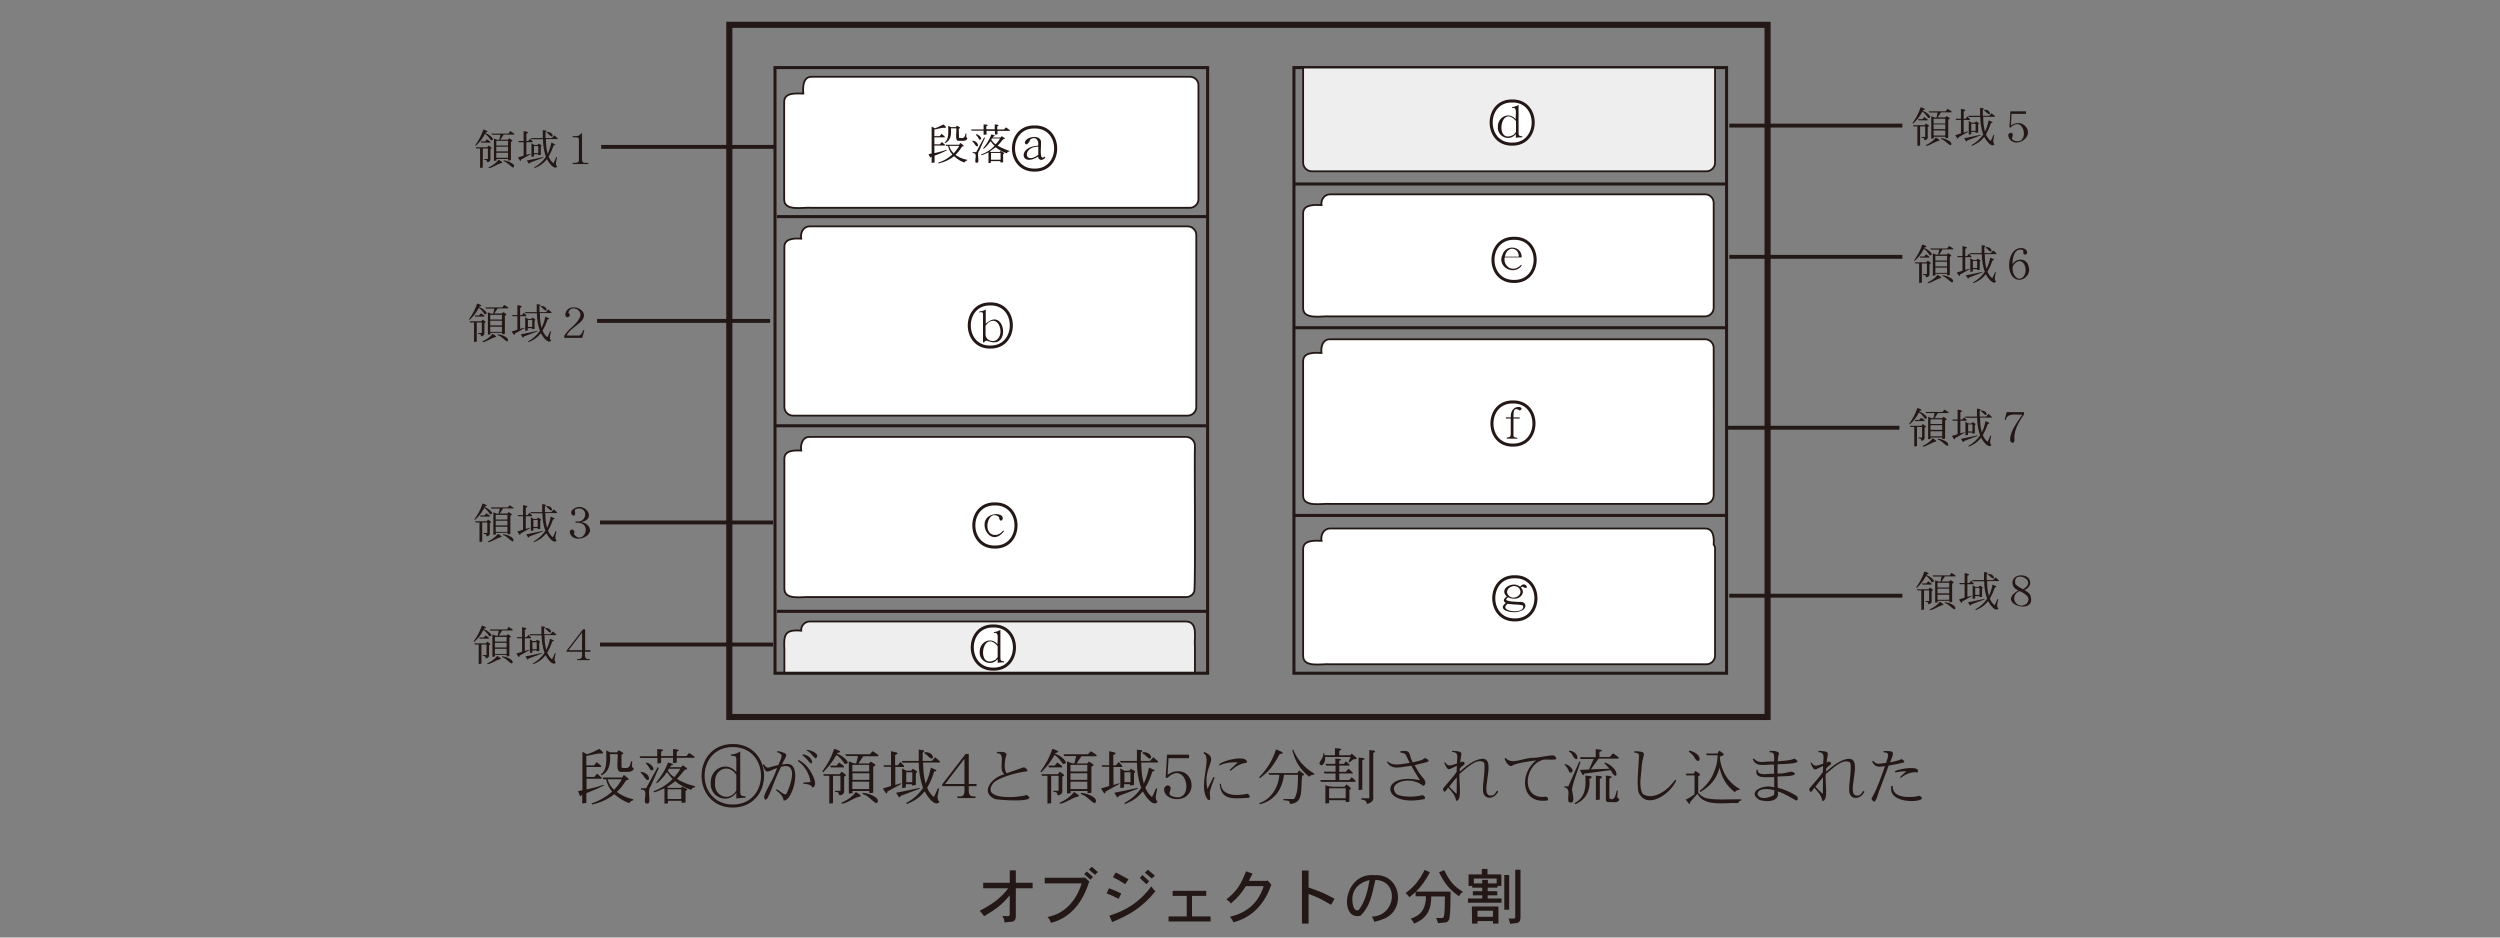 <?xml version="1.0" encoding="utf-8"?>
<!-- Generator: Adobe Illustrator 24.2.3, SVG Export Plug-In . SVG Version: 6.00 Build 0)  -->
<svg version="1.1" id="レイヤー_1" xmlns="http://www.w3.org/2000/svg" xmlns:xlink="http://www.w3.org/1999/xlink" x="0px"
	 y="0px" viewBox="0 0 1280 480" style="enable-background:new 0 0 1280 480;" xml:space="preserve">
<rect x="0" y="0" width="1280" height="480" fill="#808080" stroke="none"/>
<style type="text/css">
	.st0{fill:none;stroke:#231815;stroke-width:1.563;}
	.st1{fill:#231815;}
	.st2{fill:none;stroke:#231815;stroke-width:3.126;}
	.st3{fill:#FFFFFF;stroke:#231815;stroke-width:0.938;}
	.st4{fill:#EEEEEF;stroke:#231815;stroke-width:0.938;}
	.st5{fill:#FFFFFF;stroke:#231815;stroke-width:1.563;}
	.st6{fill:none;stroke:#231815;stroke-width:2;stroke-miterlimit:10;}
</style>
<g>
	<path class="st0" d="M375.2,412.7c20.3-0.1,20.3-30.9,0-31C354.9,381.8,354.9,412.6,375.2,412.7z"/>
	<path class="st1" d="M318.6,407.2c-1.1-0.6-2-1.1-2.8-1.7c2.2-2.1,2.8-3,4.9-6.1c3,0.1-0.6-2-1.3-2.6l-0.9,1.3h-10l0.4,0.9h1.4
		c0.5,2.3,1.5,4.4,3.1,6.3c-2.7,2.5-6.8,4.9-10.5,6l0.3,0.6c4.5-1,7.8-2.6,11.4-5.3c2.5,2.3,5.1,3.8,7.6,4.6c0.7-1,1-1.3,2-1.4v-0.6
		C322.4,408.8,320.3,408.2,318.6,407.2z M314.4,404.4c-1.8-1.8-2.6-3-3.3-5.4h7.2C317.7,400.5,315.6,403.2,314.4,404.4z"/>
	<path class="st1" d="M309.1,401.8c-2.9,1-5.5,1.7-8.8,2.4v-5.5h7.7v-0.6l-2.3-2l-1.4,1.7h-4v-5.1h7.5v-0.6l-2.3-1.9l-1.4,1.7h-3.9
		V387c2.6-0.2,4.9-1.4,8-1.2c1.8-0.1-1-2-1.3-2.4c-1.8,1-4.4,2.2-6.3,2.8l-2.4-1.3v19.7l-2.3,0.5c0.4,0.3,1.2,4,1.8,2l0.4-0.2v4.5
		l2.1-0.3v-5c3.2-1.2,6.2-2.5,9-3.9L309.1,401.8z"/>
	<path class="st1" d="M323.6,392.1l0.1-2.3h-0.6c-0.7,3.5-1.4,3.7-4.8,3.3c-0.2,0,0-6.5-0.1-6.7c2.5-0.7-0.8-1.8-1.5-2.3l-0.7,1.1
		h-3.6l-2-1c-0.1,4,0.9,9.7-2.8,12.3l0.4,0.5c4.3-2.2,4.6-6.5,4.3-10.9h3.9c0.5,1.5-1.4,9.5,1.8,9.1c1.9-0.2,6,0.8,6.5-1.8
		C323.8,393,323.5,392.6,323.6,392.1z"/>
	<path class="st1" d="M330.9,390.4l-0.3,0.4c1.1,0.9,2.1,2.8,2.6,3.6C336.5,394.6,333.2,390.6,330.9,390.4z"/>
	<path class="st1" d="M330.2,398.3c2.5,3.5,3.7-2.4-2-3.1l-0.2,0.4C328.7,396.1,329.4,397,330.2,398.3z"/>
	<path class="st1" d="M333.2,402.5l4.1-9.3l-0.6-0.4l-5.9,10.8h-2.6v0.7c4.1-0.2,1.1,4.8,2.2,6.9C334.7,412.9,330.7,405,333.2,402.5
		z"/>
	<path class="st1" d="M349.6,400.4c-0.9-0.4-2.3-1.1-3-1.6c1.5-1.6,2.4-2.6,4-4.7c3,0-0.3-1.7-1-2.3l-0.8,1h-5.7l0.4-0.8
		c2.8-0.7-0.6-1.3-1.5-1.6c-1.4,4-3.6,7.2-6,10.2l0.3,0.5c2-1.7,3.8-3.7,5.2-5.8c0.9,1.3,1.8,2.5,2.9,3.5c-2.5,2.7-6.3,5.1-9.8,6.3
		l0.2,0.6c1.4-0.3,3.8-1.4,5.4-2.1v7.9l1.8-0.2V410h7v1.1l2-0.2v-6c2.5-0.6-1.3-1.8-1.8-2.2l-0.5,0.7H342l-0.5-0.4
		c0.7-0.5,3.3-2.2,4.2-3c2.3,1.9,5.1,3.4,8.2,4.4c0.7-1.1,0.7-1.2,1.9-1.3l0.2-0.5C354,402.1,351.4,401.3,349.6,400.4z M341.8,404.1
		h7v5h-7V404.1z M345.2,397.9c-1.3-0.8-2.3-1.9-3.3-3.3l0.5-1h5.9C347.9,394.7,346.2,396.9,345.2,397.9z"/>
	<path class="st1" d="M336.5,390.9l2-0.2V388h6.1v2.7l1.9-0.2V388h9.1v-0.6l-2.8-1.9l-1.3,1.6h-5v-2.2c2.7-1.2-1.1-1.3-1.9-1.4v3.6
		h-6.1v-2.3c3-1.2-1.2-1.2-2-1.3v3.7h-9.1l0.5,0.9h8.7v2.8H336.5z"/>
	<path class="st1" d="M379,405.4v-20.6c-2,1-2.7,1.4-4.7,1.5v0.7c1.8,0,2.6-0.1,2.7,1.6v6.7c-5-6-13.5-1.7-13.1,5.7
		c-0.4,7.2,8.7,10.9,13.1,4.9v2.9c1.2-0.2,3.5-0.3,4.7-0.4v-0.7C379.7,407.7,379,407.4,379,405.4z M377,404.7
		c-3.3,6-11.6,3.1-10.9-3.8c-0.6-6.8,6.8-10.4,10.9-4.2V404.7z"/>
	<path class="st1" d="M412.6,391.8c-1-1-2.2-1.9-3.7-2.7l-0.4,0.6c3.5,2.2,6,6.8,6.5,10.7l-3.7,0.3v0.6c1.7,0.1,3.9,0.2,4.7,2
		C419.7,402,414.7,393.7,412.6,391.8z"/>
	<path class="st1" d="M414.1,389.9c2.6,3.3,2.6-2.9-3-3.7l-0.3,0.4C412.4,387.9,413.5,389,414.1,389.9z"/>
	<path class="st1" d="M402.3,391.2c-0.5,0-1.1,0.1-1.9,0.2c1.8-4.5,4.7-5.4-2.3-6.9l-0.2,0.6c3.7,1.3,2.2,2.5,0.6,6.6
		c-5.1,0.9-5.4,2.7-7.4-0.4l-0.6,0.2c1.8,5.6,2.8,3.2,7.4,1.7c-2.6,7.9-7.9,13.9-6.4,15.9c1.7,2.2,3.7-7.3,8.4-16.5
		c9.2-2.7,4.9,9.6,2.7,13.9c-0.7,1.1-4.2-2.2-4.9-2.4l-0.4,0.5c1.8,1.3,3.7,3,3.9,5.3C406.1,410.3,411.2,389.7,402.3,391.2z"/>
	<path class="st1" d="M413.2,383.9l-0.2,0.4c2.2,0.9,3.1,3.1,4.6,4C420.3,386.4,415.8,384.1,413.2,383.9z"/>
	<path class="st1" d="M425.1,391.3c0.8-1,1.8-2.6,3.1-4.7c1.7,0.7,3.4,3.3,4.3,4.5c4.2,0.3-1.4-4.8-4-5.1l0.3-0.5
		c3.4-0.6-0.7-1.8-1.7-2.1c-1.5,4.6-3.3,7.7-6.1,11.6l0.5,0.4C423,393.8,424.2,392.4,425.1,391.3z"/>
	<path class="st1" d="M440.3,406.9l-2.1-1.4c-2.2,2.8-4.4,4.1-7.4,5.5l0.2,0.5c3.1-0.3,5.3-2.8,9.4-3.7
		C440.9,407.6,440.7,407.1,440.3,406.9z"/>
	<polygon class="st1" points="428.3,392 425,392 425.4,392.9 432.1,392.9 432.1,392.2 429.6,390.4 	"/>
	<path class="st1" d="M445.3,386.2h-12.5l0.4,0.9h6.1l-0.9,3.7c-1,0.3-2.9-0.6-3.8-1v16.5l1.9-0.2V405h8.6v1.1l2-0.2v-13.4
		c2.7-0.8-0.4-1.9-1.3-2.6l-0.8,1h-5.5l2.5-3.7h7.7v-0.7l-2.9-1.9L445.3,386.2z M445,404h-8.6v-3.8h8.6V404z M445,399.3h-8.5v-3.4
		h8.6v3.4H445z M445,391.6v3.4h-8.6v-3.4H445z"/>
	<path class="st1" d="M448.1,408.1c-1.7-1.2-3.8-1.9-6.3-2.2l-0.2,0.6c3.3,1.1,4.5,3.3,6.9,4.7C450.2,410.9,449.5,408.9,448.1,408.1
		z"/>
	<path class="st1" d="M432.2,405.4v-7.8c2.4-0.7-0.6-1.8-1.3-2.5l-1,1.3h-8.4l0.3,0.8h2.8v14.3l1.9-0.3v-14h3.8v7.7h-2.8v0.5
		c1.5,0.2,1.9,0.1,2.1,1.6C430.4,407.6,432.2,406.5,432.2,405.4z"/>
	<path class="st1" d="M477.1,389.6h-4.7v-4.3c2.3-1.4-1.2-1.3-2-1.5v5.8h-8.7l0.5,0.9h8.2c0,4.2,0.7,8.7,2.2,12.9
		c-2.3,3.4-5,5.8-8.6,7.7l0.3,0.6c4-1.7,6.3-3.1,9.1-6.5c1.1,2,5.1,8.3,7.6,5.4c-1.9-1.8-0.4-4.7-0.2-6.8l-0.6-0.2
		c-0.5,1.1-1.5,3.6-2.1,4.5c-1.7-1.6-2.5-2.6-3.4-4.8c1.8-3.1,2.6-5,3.6-8.3c3.1-0.3-1-1.6-1.7-2c-0.9,3.9-1.1,4.7-2.7,8.2
		c-1.1-4.7-1.1-5.8-1.3-10.8h8.6v-0.6l-2.4-2.1L477.1,389.6z"/>
	<path class="st1" d="M475.4,387.4c3.2,3.2,3.4-2.5-1.9-2.3l-0.3,0.5C474.2,386.2,474.9,386.8,475.4,387.4z"/>
	<path class="st1" d="M470.9,403.4l-12.1,2.5c0.5,0.5,1.8,3.8,2.3,1.6l9.8-3.7L470.9,403.4L470.9,403.4z"/>
	<path class="st1" d="M468.9,401.9v-6c1.8-1-0.9-1.7-1.6-2.3l-0.8,1H464l-2.1-1.2v10.1l1.9-0.3v-1.7h3.1v0.7L468.9,401.9z
		 M464,400.5v-5.1h3.1v5.1H464z"/>
	<path class="st1" d="M461.4,401l-3,0.9v-9.2h4.5v-0.6l-1.9-2l-1.3,1.7h-1.4v-5.2c3.3-1.4-1.1-1.6-2.1-2v7.2h-3.9l0.3,0.8h3.6v9.8
		l-4.2,1.3c0.5,0.6,2.2,4.3,2.3,1.6l7.1-3.9V401z"/>
	<path class="st1" d="M496,386h-1.6l-12,15.6v0.9h11.4c0,3.2,0.6,5.9-3.6,5.2v0.9h9.2v-0.9c-4.1,0.5-3.3-2.3-3.4-5.2h4v-1.1h-4V386z
		 M493.8,401.4h-9.9l9.9-12.9V401.4z"/>
	<path class="st1" d="M525.6,407c-3.3,1.4-24,3.1-17-6.1c2.4-2.7,11.8-5.3,16-5.8c1.2-0.2,1.9-0.1,1.3-1c-1.3-1.8-2-1.2-4.2-0.4
		l-6.3,2.2c-1.7-2.1-0.9-7.2,0-9.8c-0.9-1.5-3.1-1.1-5-1.1v0.7c5.2-0.4,0.2,8.4,3.9,10.7c-6.8,1.7-12.6,9.4-4.9,12.7
		C511.3,409.7,532.7,411.1,525.6,407z"/>
	<path class="st1" d="M559.8,408.1c-1.7-1.2-3.8-1.9-6.3-2.2l-0.2,0.6c3.3,1.1,4.5,3.3,6.9,4.7C561.9,410.9,561.2,408.9,559.8,408.1
		z"/>
	<path class="st1" d="M557,386.2h-12.5l0.4,0.9h6.1l-0.9,3.7c-1,0.3-2.9-0.6-3.8-1v16.5l1.9-0.2V405h8.6v1.1l2-0.2v-13.4
		c2.7-0.8-0.4-1.9-1.3-2.6l-0.8,1h-5.5l2.5-3.7h7.7v-0.7l-2.9-1.9L557,386.2z M556.7,404h-8.6v-3.8h8.6V404z M556.7,399.3h-8.6v-3.4
		h8.6V399.3z M556.7,391.6v3.4h-8.6v-3.4H556.7z"/>
	<path class="st1" d="M552,406.9l-2.1-1.4c-2.2,2.8-4.4,4.1-7.4,5.5l0.2,0.5c3.1-0.3,5.3-2.8,9.4-3.7
		C552.6,407.6,552.4,407.1,552,406.9z"/>
	<polygon class="st1" points="540,392 536.7,392 537.1,392.9 543.8,392.9 543.8,392.2 541.3,390.4 	"/>
	<path class="st1" d="M536.8,391.3c0.8-1,1.8-2.6,3.1-4.7c1.7,0.7,3.4,3.3,4.3,4.5c4.2,0.3-1.4-4.8-4-5.1l0.3-0.5
		c3.4-0.6-0.7-1.8-1.7-2.1c-1.5,4.6-3.3,7.7-6.1,11.6l0.5,0.4C534.7,393.8,535.9,392.4,536.8,391.3z"/>
	<path class="st1" d="M543.9,405.4v-7.8c2.4-0.7-0.7-1.8-1.3-2.5l-1,1.3h-8.4l0.3,0.8h2.8v14.3l1.9-0.3v-14h3.8v7.7h-2.7v0.5
		c1.5,0.2,1.9,0.1,2.1,1.6C542.1,407.6,543.9,406.5,543.9,405.4z"/>
	<path class="st1" d="M573.1,401l-3,0.9v-9.2h4.5v-0.6l-1.9-2l-1.3,1.7H570v-5.2c3.3-1.4-1.1-1.6-2.1-2v7.2H564l0.3,0.8h3.6v9.8
		l-4.2,1.3c0.5,0.6,2.2,4.3,2.3,1.6l7.1-3.9L573.1,401z"/>
	<path class="st1" d="M587.1,387.4c3.2,3.2,3.4-2.5-1.9-2.3l-0.3,0.5C585.9,386.2,586.6,386.8,587.1,387.4z"/>
	<path class="st1" d="M582.6,403.4l-12.1,2.5c0.5,0.5,1.8,3.8,2.3,1.6l9.8-3.7V403.4z"/>
	<path class="st1" d="M580.6,401.9v-6c1.8-1-0.9-1.7-1.6-2.3l-0.8,1h-2.5l-2.1-1.2v10.1l1.9-0.3v-1.7h3.1v0.7L580.6,401.9z
		 M575.7,400.5v-5.1h3.1v5.1H575.7z"/>
	<path class="st1" d="M588.8,389.6h-4.7v-4.3c2.3-1.4-1.2-1.3-2-1.5v5.8h-8.7l0.5,0.9h8.2c0,4.2,0.7,8.7,2.2,12.9
		c-2.3,3.4-5,5.8-8.6,7.7l0.3,0.6c4-1.7,6.3-3.1,9.1-6.5c1.1,2,5.1,8.3,7.6,5.4c-1.9-1.8-0.4-4.7-0.2-6.8l-0.6-0.2
		c-0.5,1.1-1.5,3.6-2.1,4.5c-1.7-1.6-2.5-2.6-3.4-4.8c1.8-3.1,2.6-5,3.6-8.3c3.1-0.3-1-1.6-1.7-2c-0.9,3.9-1.1,4.7-2.7,8.2
		c-1.1-4.7-1.1-5.8-1.3-10.8h8.6v-0.6l-2.4-2.1L588.8,389.6z"/>
	<path class="st1" d="M602.9,394.9c-2.2,0-3,0.5-5.1,1.8l0.5-8.5h10.5v-1.8h-11.3c-0.2,3.7-0.4,8.6-0.7,11.7l0.9,0.2
		c10.4-10.1,14.5,14.4,2,9.2c-2.3-1.3,0.7-3.4-0.7-4.9c-1.3-1.2-3.1,0.2-3,1.8c0.4,5.2,8.9,6.2,12,2.7
		C612.5,402.8,609.3,394.4,602.9,394.9z"/>
	<path class="st1" d="M638.7,406.4c-5,1.1-13.2,1.5-13.6-5.1h-0.6c0.6,8.3,6.4,7.7,14.2,7.2C640.7,408.8,639.7,406.7,638.7,406.4z"
		/>
	<path class="st1" d="M618.2,404c-2.7-12,6.8-15.5-1.7-19l-0.3,0.7c4.7,1.9-3.1,16.9,2.1,23.6c2.1,1.5,1.1-2.2,1.1-3.1
		c-0.1-1.6,1.8-6.1,2.5-8.1l-0.6-0.3L618.2,404z"/>
	<path class="st1" d="M628,390.7c1.8-0.4,3.6-0.4,5.8-0.4l-4.2,3.9l0.4,0.5c2.8-2.4,5.1-3.8,8.4-4.2c0.6-4.4-12.5-1.2-14.2,0.9
		l0.3,0.5C625.6,391.3,626.8,390.9,628,390.7z"/>
	<path class="st1" d="M667.3,396.1l-2.1-1.6l-1,1.3h-14.7l0.4,0.9h5.1c-0.3,6.1-4.2,12.7-10.3,14.5l0.3,0.6
		c7.4-1.8,11.5-7.5,12.4-15.1h7.2c-0.2,4.3,0.2,8.8-2,12.4h-5.5v0.6c0.5,0.1,2.7,0.2,3,0.6c0.2,0.3,0.1,1.5,0.8,1.3
		c6.8-0.7,4.9-7.7,5.8-14.4C667.5,397,668.1,396.7,667.3,396.1z"/>
	<path class="st1" d="M668.9,393.3c-3-2.7-5.1-5.5-6.8-9.5l-0.5,0.2c1.8,6.3,3.8,9.6,8.7,13.7c1.1-1,1-0.9,2.5-1l0.2-0.5
		C671.4,395.2,670.3,394.4,668.9,393.3z"/>
	<path class="st1" d="M650.7,393.2c1.3-1.7,2.8-4,4.5-7.1c4.1-0.5-0.9-1.9-1.9-2.4c-1.7,5.5-4.6,10.2-8.7,14.3l0.5,0.4
		C647.4,396.7,649.3,394.9,650.7,393.2z"/>
	<path class="st1" d="M689.4,401.6l-1,1.2c-1.8,0-8.4,0.4-9.8-0.9v9.5l1.9-0.2v-1.5h8.5v1l1.9-0.2v-6.1
		C693,403.7,689.8,402.1,689.4,401.6z M689,408.7h-8.5v-5.1h8.5V408.7z"/>
	<path class="st1" d="M697.5,389.2c3.3-0.9-0.9-1.3-1.9-1.3v16.6l1.9-0.2V389.2z"/>
	<path class="st1" d="M690.8,399.4h-5.1V396h6.9v-0.5l-2.2-1.9l-1.4,1.6h-3.3V392h5.2v-0.6l-1.8-1.6l-1,1.3h-2.4v-1.6
		c2.8-0.9-1.3-1.1-2-1.1v2.7h-5.1l0.5,0.9h4.7v3.1h-6.1l0.5,0.9h5.6v3.4h-7.9l0.5,0.9H694v-0.6l-1.9-1.8L690.8,399.4z"/>
	<path class="st1" d="M692,385.8l-0.6,0.9h-5.7v-2.3c3-1.2-1.4-1.3-2.2-1.3v3.6h-5.3l-0.2-1h-0.5c0.2,2.3-1.3,3.1-2,5.1
		c1.3,3,3.5-1.2,2.9-3.2h13.1l-1.1,2.6l0.4,0.2l2.3-1.7C696.7,389,692.8,386.6,692,385.8z"/>
	<path class="st1" d="M703.4,384.3l-2.3-0.3v24.7h-4.2v0.6c2.3,0.6,2.3,0.2,3,2.3c1.3-0.2,3.6-1.3,3.2-3.3v-22.8
		C704.1,385.2,704.5,384.4,703.4,384.3z"/>
	<path class="st1" d="M730.5,388.5c-1.2-0.5-0.8-0.5-2,0.3c-0.5,0.5-3.5,1.1-5.2,1.5c-2.3-4.2-0.3-6.4-6.3-5.7v0.7
		c3.6,0.5,2.5,1.3,4.8,5.3c-3.4,0.3-8.6,2.1-11.3-0.8l-0.4,0.4c2.7,4.6,7.9,2.2,12.5,1.9c1.3,2.4,2.5,4.3,4.4,7.4
		c-20.6-4.5-20.3,13.8,1.4,9.8c2.4-0.2,0.9-2-0.2-2.2c-3.5,1.1-10.7,1.1-13.2-0.5c-5-5.6,5.3-8.3,9.7-6.3c2,0.4,2.9,1.5,4.2,2.1
		c1.8-1.4,0.6-3.3-0.9-4.8c-1-1.2-2.3-3.1-3.7-5.8C728.6,390.4,733.5,390.4,730.5,388.5z"/>
	<path class="st1" d="M764.6,407.1c-9,2.8,2.8-19.1-5.8-18.6c-3.9,0.3-8.5,3.9-11.4,6.6v-1.6c1.2-1.5,2-1.5,2.6-2.5
		c-0.4-1.2-1.3-1.3-2.4-0.6c0.5-5.3,2.3-5.6-4.1-6l0,0.6c3.9,0,2.3,3.6,2.5,5.9c-3.1,0.9-4.4,2-6.1-0.6l-0.5,0.2
		c2.3,4.8,1.8,3.6,6.5,1.6c0,1.1-0.1,2.2-0.1,3.1c-1.9,2.9-5.3,6.3-7,8.6c0.4,3.1,1.8,0.8,2.6-0.6c1.9,2.1,3.8,4.1,4.1,6.8
		c3.5,0.3,1.2-11,1.8-13.8c3.2-2.4,8.4-8.2,12.3-6c1.4,1.3-0.6,11.9-0.3,13.6c-0.5,5.8,5.5,6,7.8,1.5l-0.6-0.5
		C765.7,406.1,765.1,406.8,764.6,407.1z M745.8,406.5c-0.9-0.8-2.2-2-3.8-3.7c1.7-2.3,3-3.9,3.9-4.8L745.8,406.5z"/>
	<path class="st1" d="M795.6,386.8c-2-0.3-7.9,1.2-10.2,1.2c-5.6-0.2-11.1,3.9-14.5,0.1l-0.6,0.3c0.5,1.5,2.6,5.2,4.4,3.3
		c3-1.2,7.7-1.8,11.8-2.4c-9,7.1-7.6,22.7,5.9,20.5c0.9-1-0.7-2.4-1.9-1.8c-11.6,0.8-10.1-15.6-1.3-18.7
		C790.9,388,800.2,390.5,795.6,386.8z"/>
	<path class="st1" d="M803.7,395.6c3.5,0,0.1-4.1-2.4-4.4l-0.3,0.3C802.6,392.9,803,394.4,803.7,395.6z"/>
	<path class="st1" d="M804.7,385.9c3.4,6.9,4.9-1-1.3-1.6l-0.2,0.4C804,385.2,804.4,385.6,804.7,385.9z"/>
	<path class="st1" d="M816,388.5l-2.4,5.5l-4.7,0.2c0.4,0.5,1.7,4.3,2.2,1.9l13.6-1.8c3.3,7.1,5.5-0.6-2.9-3.9l-0.4,0.4
		c0.1,0.1,1.8,1.7,2.7,2.8l-9.6,0.3l4-5.5h10.2v-0.7l-2.8-2l-1.8,1.9h-5.2V385c3.4-1.1-1-1.4-1.9-1.4v4.1h-8.1l0.4,0.9h6.7V388.5z"
		/>
	<path class="st1" d="M814.2,397.4l-2.5-0.3c0.3,5.6,0.3,11-5.5,14.1l0.3,0.6c5.4-2.3,8-7.1,7.2-13
		C814.6,398.6,815.8,397.6,814.2,397.4z"/>
	<path class="st1" d="M819.6,397.4l-2.5-0.3v12.5l2-0.2v-10.7C819.8,398.7,820.9,397.6,819.6,397.4z"/>
	<path class="st1" d="M804.9,404.7c-0.5-1.8,3.9-12.7,4.3-14.6l-0.6-0.2l-5.6,12.7h-2.1v0.5c3.8,0.7,1.2,5.3,2.3,7.5
		C806.8,412.3,805.3,407,804.9,404.7z"/>
	<path class="st1" d="M828,407.7l0.3-2.9h-0.5c-0.7,2-0.8,5.2-3.6,4.2c-0.4-0.2-0.1-9.8-0.2-10.4c3.2-1.1-0.8-1.4-1.8-1.5v11.6
		c0,1.6,0.1,1.9,1.6,2c1.6-0.2,5.1,0.8,5.3-1.6C828.5,408.8,827.9,408.4,828,407.7z"/>
	<path class="st1" d="M855.4,402c-3.3,3.8-9.8,7.6-14.3,4.5c-2.4-3.9-0.6-10.3-0.5-14.8c0.6-5.9,3.5-6.9-3.8-7.1l-0.1,0.7
		c1.5,0.2,2.5,0.3,2.5,1.7c-0.2,5.2-1.3,14-0.3,18.6c4.3,9.5,16.6,0.7,19.4-6.1l-0.5-0.3C856.9,400.3,856.1,401.2,855.4,402z"/>
	<path class="st1" d="M872.6,408.3c-1.1-0.5-2.2-1.3-3.1-2.4v-8.5c2.5-0.9-0.9-2.1-1.5-2.7l-0.8,1.4h-4.1l0.4,0.9h4.1v9.7
		c-1.5,1.1-2.9,2-4.5,2.7c0.5,0.5,2.4,3.8,2.3,1.2l3.7-4.2c3.5,7,14.6,4.3,20.8,4.8c0.7-1.1,0.6-1.1,1.7-1.4v-0.5
		C887.5,409,876,410,872.6,408.3z"/>
	<path class="st1" d="M876.8,397.1c-1.6,3.2-3.7,5.5-6.6,7.9l0.4,0.5c5.2-3.1,8.3-6.7,9.8-12.5c1.3,5.5,3.4,9.1,7.8,12.6
		c0.8-1,1.1-1.1,2.4-1.2l0.2-0.4c-6.2-3.4-9.8-9.7-10.3-16.6c3.7-1,1.7-1.6-0.3-3.1l-0.8,1.5h-5.9l0.4,0.9h5.5
		C879.3,391,878.4,393.5,876.8,397.1z"/>
	<path class="st1" d="M867.9,388.4c2.3,3.8,4.8-2.2-2.9-4.1l-0.4,0.5C866.5,386.3,866.8,386.5,867.9,388.4z"/>
	<path class="st1" d="M919.5,407.3c-2.2-1.5-6.6-3.4-9.3-4l-0.1-5.7c0.1-0.2,10.4,0.2,8.7-1.8c-2-1.7-3.3,0.4-8.7,0.3
		c0-0.9,0-3.8,0-4.8c2.8-0.2,14.4,0,8.6-2.9c-2.2,1.1-5.8,1.1-8.5,1.4c0-1,0.3-3.2,0.7-4.1c-0.9-1.4-3.1-1.3-4.9-1.2v0.7
		c3-0.3,2.3,2.4,2.3,4.7c-5.3-0.3-7.6,1.5-10.4-1.6l-0.5,0.3c1.7,4.7,6.6,2.5,10.9,2.9v4.7c-2.5-0.4-8.4,1.5-8.3-2l-0.6-0.1
		c-1.2,5,4.9,3.6,9,3.8v5.3c-4.8-2-14.7,2.1-7.5,6.4c3.6,1.1,10.6,1.1,9.3-4.4c3.5,1,6.9,3.4,9.5,4.7
		C921,409.4,920.6,408,919.5,407.3z M908.2,407.1c-10,5.4-12.3-5.8,0.3-2.5C908.4,405.9,908.4,406.8,908.2,407.1z"/>
	<path class="st1" d="M952.2,407.1c-9,2.8,2.8-19.1-5.8-18.6c-3.9,0.3-8.5,3.9-11.4,6.6v-1.6c1.2-1.5,2-1.5,2.6-2.5
		c-0.4-1.2-1.3-1.3-2.4-0.6c0.5-5.3,2.3-5.6-4.1-6l-0.1,0.7c3.9,0,2.3,3.6,2.5,5.9c-3.1,0.9-4.4,2-6.1-0.6l-0.5,0.2
		c2.3,4.8,1.8,3.6,6.5,1.6c0,1.1-0.1,2.2-0.1,3.1c-1.9,2.9-5.3,6.3-7,8.6c0.4,3.1,1.8,0.8,2.6-0.6c1.9,2.1,3.8,4.1,4.1,6.8
		c3.5,0.3,1.2-11,1.8-13.8c3.2-2.4,8.4-8.2,12.3-6c1.4,1.3-0.6,11.9-0.3,13.6c-0.5,5.8,5.5,6,7.8,1.5l-0.6-0.5
		C953.3,406.1,952.6,406.8,952.2,407.1z M933.3,406.5c-0.9-0.8-2.2-2-3.8-3.7c1.7-2.3,3-3.9,3.9-4.8L933.3,406.5z"/>
	<path class="st1" d="M970.4,395.5c2.5-0.4,3.1-0.6,5.7-0.6c-1,0.9-2.4,2-3.3,3l0.4,0.4c2.6-2.1,5.4-3.3,8.5-2.8
		c2.4-3.8-9.5-2-11.5-0.6L970.4,395.5z"/>
	<path class="st1" d="M974.7,390.4c1-0.5-0.7-1.7-1.2-1.7c-1.2,0.6-4.2,1.4-5.8,1.6c2.5-5.9,2.2-5.7-3.3-5.8v0.7
		c3.6,0,2.1,2.4,1.3,5.4c-3.6,0.3-4.6,1.2-6.7-1.1l-0.5,0.4c1.6,3.1,3.2,2.8,6.6,2.4c-2.1,5.9-4,11.4-6.3,15.5c-0.8,1-0.7,1.2,0,2.1
		c1.7,2.4,2.8-4.3,3.6-5.6L967,392C970.4,391.3,972.6,391,974.7,390.4z"/>
	<path class="st1" d="M983.6,408c-0.9-0.7-0.8-0.7-1.8-0.3c-4,0.7-13.1,1.1-12.7-5.3h-0.7C966.1,412.5,987.4,410.8,983.6,408z"/>
</g>
<g>
	<rect x="373.4" y="12.7" class="st2" width="531.6" height="354.4"/>
	<rect x="640.6" y="12.7" class="st0" width="0" height="354.7"/>
	<rect x="662.5" y="34.6" class="st0" width="221.5" height="310.1"/>
	<line class="st0" x1="397.8" y1="110.9" x2="618.6" y2="110.9"/>
	<line class="st0" x1="662.4" y1="263.9" x2="883.3" y2="263.9"/>
	<line class="st0" x1="663" y1="167.8" x2="883.8" y2="167.8"/>
	<line class="st0" x1="662.4" y1="94.2" x2="883.3" y2="94.2"/>
	<line class="st0" x1="396.7" y1="218" x2="617.6" y2="218"/>
	<line class="st0" x1="397.8" y1="313" x2="618.6" y2="313"/>
	<path class="st3" d="M609.2,39.3H415.7c-4.6-0.1-4.7,5.2-4.4,8.6c-3.4,0-9.9-0.8-9.8,4.4V102c-0.2,6.6,10.4,3.9,14.2,4.4
		c1.1,0,192.5,0,193.5,0c2.4,0,4.4-2,4.4-4.4V43.7C613.7,41.3,611.7,39.3,609.2,39.3z"/>
	<path class="st3" d="M608.1,115.9H414.6c-3.4,0-4.9,3.3-4.4,6.3c-3.3-0.2-8.7-0.3-8.6,4.4v81.8c0,2.4,2,4.4,4.4,4.4h8.6h193.5
		c2.4,0,4.4-2,4.4-4.4l0,0v-81.8v-6.3C612.5,117.9,610.5,115.9,608.1,115.9z"/>
	<path class="st3" d="M607.3,223.7H414.6c-3.8-0.1-4.8,3.9-4.4,7c-3.2-0.2-8.8-0.3-8.6,4.4v66.2c-0.1,6.3,9.3,4.1,13,4.4h192.7
		c1.9,0,3.6-1.2,4.2-3c0.7-5.6,0-70.2,0.3-74.6C611.7,225.7,609.7,223.7,607.3,223.7z"/>
	<path class="st3" d="M873,99.5H681c-2.9,0-4.8,2.7-4.4,5.5c-3.3-0.1-9.5-0.6-9.4,4.4v48.2c-0.2,6.5,10,4,13.8,4.4h192
		c2.4,0,4.4-2,4.4-4.4c0-3.1,0-52.1,0-53.7C877.4,101.4,875.4,99.5,873,99.5z"/>
	<path class="st3" d="M873,173.7H681c-3.8-0.1-4.8,3.9-4.4,7c-3.3-0.1-9.5-0.6-9.4,4.4v68.5c-0.2,6.5,10,4,13.8,4.4h192
		c2.4,0,4.4-2,4.4-4.4c0.1-3.1,0-75.2,0-75.5C877.4,175.7,875.4,173.7,873,173.7z"/>
	<path class="st3" d="M877.4,278.8c0.2-3.3,0.1-8.2-4.4-8.2H681c-3.3,0-4.9,3.3-4.4,6.3c-3.3-0.1-9.5-0.6-9.4,4.4v54.4
		c-0.2,6.5,10,4,13.8,4.4c1.1-0.1,191.8,0.1,192.7,0c2.4,0,4.4-2,4.4-4.4v-54.4C878.2,280.3,877.9,279.5,877.4,278.8z"/>
	<path class="st4" d="M667.2,34.6c0.1,7.8-0.1,23.5,0,31.3v17.4c0,2.4,2,4.4,4.4,4.4h202.1c2.4,0,4.4-2,4.4-4.4
		c0-14.5,0-34.3,0-48.7C878.1,34.6,667.2,34.6,667.2,34.6z"/>
	<path class="st4" d="M607.3,318.2H414.6c-2.5,0-4.6,2.2-4.4,4.7c-8.4-0.7-9,2-8.6,9.6v12.2h210.2c0-0.8,0-13.5,0-13.8
		C611.3,326.8,613.7,318.5,607.3,318.2z"/>
	<rect x="396.8" y="34.6" class="st0" width="221.5" height="310.1"/>
	<g>
		<path class="st1" d="M494.7,69.9l0.1-1.6h-0.4c-0.5,2.4-1,2.6-3.4,2.3c-0.1,0,0-4.5-0.1-4.7c1.8-0.5-0.6-1.2-1-1.6l-0.5,0.8h-2.5
			l-1.4-0.7c-0.1,2.8,0.6,6.8-1.9,8.6l0.3,0.3c3-1.5,3.2-4.5,3-7.6h2.7c0.4,1.1-1,6.7,1.2,6.4c1.3-0.1,4.2,0.5,4.5-1.3
			C494.9,70.5,494.7,70.2,494.7,69.9z"/>
		<path class="st1" d="M491.2,80.5c-0.8-0.4-1.4-0.8-2-1.2c1.5-1.5,2-2.1,3.4-4.3c2.1,0.1-0.4-1.4-0.9-1.8l-0.6,0.9h-7l0.3,0.6h1
			c0.3,1.6,1,3.1,2.2,4.4c-1.9,1.8-4.8,3.5-7.3,4.2l0.2,0.4c3.1-0.7,5.5-1.8,8-3.7c1.8,1.6,3.5,2.7,5.3,3.2c0.5-0.7,0.7-0.9,1.4-1
			v-0.4C493.8,81.6,492.4,81.1,491.2,80.5z M488.3,78.5c-1.2-1.2-1.8-2.1-2.3-3.8h5.1C490.6,75.8,489.1,77.6,488.3,78.5z"/>
		<path class="st1" d="M484.6,76.7c-2,0.7-3.9,1.2-6.2,1.7v-3.9h5.4v-0.4l-1.6-1.4l-1,1.2h-2.8v-3.6h5.3v-0.4l-1.6-1.4l-1,1.2h-2.7
			v-3.4c1.8-0.2,3.5-1,5.6-0.9c1.2,0-0.7-1.4-0.9-1.7c-1.3,0.7-3.1,1.5-4.4,2l-1.7-0.9v13.8l-1.6,0.3c0.3,0.2,0.9,2.8,1.3,1.4
			l0.3-0.1v3.2l1.5-0.2v-3.5c2.3-0.8,4.4-1.8,6.3-2.7L484.6,76.7z"/>
		<path class="st1" d="M503.7,69l1.4-0.1V67h4.3v1.9l1.3-0.1V67h6.3v-0.4l-2-1.4l-0.9,1.1h-3.5v-1.6c1.9-0.8-0.8-0.9-1.3-1v2.5H505
			v-1.6c2.1-0.8-0.8-0.9-1.4-0.9v2.6h-6.4l0.3,0.6h6.1V69H503.7z"/>
		<path class="st1" d="M512.9,75.7c-0.6-0.3-1.6-0.8-2.1-1.1c1-1.1,1.7-1.9,2.8-3.3c2.1,0-0.2-1.2-0.7-1.6l-0.6,0.7h-4l0.3-0.5
			c1.9-0.5-0.4-0.9-1-1.1c-1,2.8-2.5,5-4.2,7.1l0.2,0.4c1.4-1.2,2.6-2.6,3.6-4c0.6,0.9,1.3,1.7,2,2.4c-1.8,1.9-4.4,3.6-6.9,4.4
			l0.1,0.4c1-0.2,2.7-1,3.7-1.5v5.5l1.2-0.1v-0.9h4.9v0.7l1.4-0.1v-4.2c1.7-0.4-0.9-1.3-1.3-1.6l-0.4,0.5h-4.7l-0.4-0.3
			c0.5-0.3,2.3-1.6,3-2.1c1.6,1.3,3.5,2.4,5.7,3.1c0.5-0.8,0.5-0.9,1.3-0.9l0.1-0.3C516,76.9,514.1,76.3,512.9,75.7z M507.4,78.3
			h4.9v3.5h-4.9V78.3z M509.8,73.9c-0.9-0.6-1.6-1.3-2.3-2.3l0.4-0.7h4.1C511.7,71.7,510.5,73.2,509.8,73.9z"/>
		<path class="st1" d="M501.4,77.1l2.9-6.5l-0.4-0.3l-4.1,7.6H498v0.5c2.9-0.2,0.8,3.4,1.5,4.8C502.5,84.3,499.6,78.7,501.4,77.1z"
			/>
		<path class="st1" d="M499.8,68.7l-0.2,0.3c0.8,0.6,1.5,2,1.8,2.5C503.7,71.6,501.4,68.8,499.8,68.7z"/>
		<path class="st1" d="M499.3,74.2c1.9,2.5,2.4-1.8-1.4-2.2l-0.1,0.3C498.2,72.7,498.8,73.3,499.3,74.2z"/>
		<path class="st1" d="M535,80.1c-3.5,3.2-1.5-7-2.1-8.1c-1.1-3.2-7.7-2-8.2,1c0.7,2.5,2.6-0.7,2.8-1.6c2.6-1.9,4.6,0.3,4,3.2
			c-10.7,0.4-9,11.3,0,5.6c0.2,2.2,2.7,2.1,3.7,0.4L535,80.1z M531.6,79.3c-7.5,5.5-8.2-4.3,0-4.2V79.3z"/>
	</g>
	<path class="st1" d="M506.2,165c5.1-3.3,7.7,5,4.9,8.2c-1.9,2.7-6.4,1.3-6.5-1.9v-4.6C505.3,165.9,505.8,165.4,506.2,165z
		 M503.1,160.1c0.1,0.1,0.2,0.4,0.2,0.8v14.4h0.4c0.8-0.8,1.4-1.2,2.4-0.6c11.8,4.4,8.4-18.1-1.4-8.9v-7.4c-1.1,0.8-2,0.9-3.3,1.1
		v0.5C501.9,159.8,502.8,159.7,503.1,160.1z"/>
	<path class="st5" d="M774.2,73.8c14.4,0.2,14.4-22.4,0-22.1C759.9,51.5,759.9,74,774.2,73.8z"/>
	<path class="st1" d="M775,69c-10.1,5.5-6.8-16.5,1.2-7v5.6C775.7,68.2,775.3,68.7,775,69z M777.3,70.4l2.1-0.1v-0.5
		c-1.4-0.1-1.9-0.3-1.9-1.7V53.7c-1.4,0.7-1.9,1-3.3,1.1v0.5c3.1-0.7,1.5,4.3,1.9,5.8c-3.5-4.2-9.4-1.2-9.2,4
		c-0.3,5,6.1,7.6,9.2,3.5v2C776.6,70.4,777,70.4,777.3,70.4z"/>
	<path class="st1" d="M772.1,128.2c2.4-2.1,5.7-0.1,5.5,3.2h-7.1C770.8,129.9,771.3,128.9,772.1,128.2z M776.6,137.2
		c-3.5,1.6-7-1.7-6.2-5.4h8.7c0.1-6-8-6.8-9.8-1.5c-3.1,6.3,5.8,11.2,9.9,5.6l-0.4-0.3C777.9,136.5,777.1,137,776.6,137.2z"/>
	<path class="st1" d="M509.6,273.9c-7.2,0.1-3.7-14.1,1.9-9.1c0.5,4.7,4.9-1.4-1.6-1.6c-11.7,1-3.4,18.8,4.2,8.7l-0.4-0.3
		C512.4,273.2,511,273.9,509.6,273.9z"/>
	<path class="st5" d="M508.6,342.6c14.4,0.2,14.4-22.4,0-22.1C494.2,320.2,494.2,342.8,508.6,342.6z"/>
	<path class="st1" d="M509.6,337.8c-10.1,5.5-6.8-16.5,1.2-7v5.6C510.3,337.1,509.9,337.5,509.6,337.8z M512,339.2l2.1-0.1v-0.5
		c-1.4-0.1-1.9-0.3-1.9-1.7v-14.4c-1.4,0.7-1.9,1-3.3,1.1v0.5c3.1-0.7,1.5,4.3,1.9,5.8c-3.5-4.2-9.4-1.2-9.2,4
		c-0.3,5,6.1,7.6,9.2,3.5v2C511.2,339.3,511.6,339.2,512,339.2z"/>
	<path class="st1" d="M773.5,214.3H771v-0.6h2.5c-0.3-7.5,8.2-5.5,4.7-3.5c-3.2-2-3.3,0.3-3.3,3.5h3.2v0.6h-3.2v8.4
		c-0.1,1.3,0.7,1.3,2,1.4v0.5h-5.4V224c1.2,0,1.9-0.2,2-1.4C773.5,222.7,773.5,214.3,773.5,214.3z"/>
	<path class="st1" d="M773.2,309.3c1.6,0.3,5,0.1,6.5,0.7c2,4.7-13.3,3.4-7.8-0.9C772.3,309.2,772.7,309.3,773.2,309.3z
		 M777.5,300.9c3.2,3.2-2.2,6.8-4.9,4.2C769.4,302,774.8,298.4,777.5,300.9z M775,306.5c3.4,0.4,6.3-3.1,3.7-5.7
		c0.4-0.4,1-0.6,1.4-0.1c3.5,1.7,0.8-3.8-1.8-0.3c-3.6-3.1-11.2,0.9-6.8,5.1c-1.5,0.8-2.3,2.3-0.5,3.2c-5.3,3.9,4.2,5.8,7.3,4.2
		c3.7-0.8,3.7-5.3-0.6-4.7c-2.1-0.2-9.1-0.1-5.5-2.4C773.1,306.3,774,306.5,775,306.5z"/>
	<path class="st0" d="M507,177.7c14.4,0.2,14.4-22.4,0-22.1C492.7,155.4,492.7,177.9,507,177.7z"/>
	<path class="st0" d="M509.4,280.1c14.4,0.2,14.4-22.4,0-22.1C495,257.7,495,280.3,509.4,280.1z"/>
	<path class="st0" d="M529.7,87.1c14.4,0.2,14.4-22.4,0-22.1C515.3,64.7,515.3,87.3,529.7,87.1z"/>
	<path class="st0" d="M774.6,227.9c14.4,0.2,14.4-22.4,0-22.1C760.3,205.6,760.3,228.1,774.6,227.9z"/>
	<path class="st0" d="M775.6,317.4c14.4,0.2,14.4-22.4,0-22.1C761.2,295,761.2,317.6,775.6,317.4z"/>
	<path class="st0" d="M775.2,144.1c14.4,0.2,14.4-22.4,0-22.1C760.8,121.8,760.8,144.3,775.2,144.1z"/>
	<g>
		<path class="st1" d="M260.3,68.4h-8.7l0.3,0.6h4.3l-0.6,2.6c-0.7,0.2-2.1-0.4-2.7-0.7v11.5l1.3-0.2v-0.8h6v0.8l1.4-0.2v-9.4
			c1.9-0.5-0.3-1.4-0.9-1.8l-0.6,0.7h-3.9l1.7-2.6h5.4v-0.5l-2.1-1.3L260.3,68.4z M260.1,80.8h-6v-2.6h6V80.8z M260.1,77.5h-6v-2.4
			h6V77.5z M260.1,72.1v2.4h-6v-2.4H260.1z"/>
		<path class="st1" d="M262.3,83.7c-1.2-0.8-2.6-1.4-4.4-1.6l-0.1,0.4c2.3,0.8,3.1,2.3,4.8,3.3C263.7,85.6,263.2,84.2,262.3,83.7z"
			/>
		<path class="st1" d="M246.2,71.9c0.6-0.7,1.3-1.8,2.1-3.3c1.2,0.5,2.4,2.3,3,3.2c2.9,0.1-0.9-3.3-2.8-3.6l0.2-0.4
			c2.4-0.4-0.5-1.3-1.2-1.5c-1.1,3.2-2.3,5.4-4.2,8.1l0.3,0.3C244.7,73.6,245.5,72.7,246.2,71.9z"/>
		<polygon class="st1" points="248.4,72.4 246.1,72.4 246.4,73 251.1,73 251.1,72.6 249.3,71.3 		"/>
		<path class="st1" d="M251.1,81.8v-5.5c1.7-0.5-0.5-1.3-0.9-1.8l-0.7,0.9h-5.9l0.2,0.6h2v10l1.4-0.2V76h2.6v5.4h-1.9v0.4
			c1,0.1,1.4,0.1,1.5,1.2C249.9,83.3,251.2,82.5,251.1,81.8z"/>
		<path class="st1" d="M255.3,81.8c-1.6,2-3.1,2.9-5.2,3.9l0.2,0.4c2.2-0.3,3.9-2,6.8-2.7C257.4,82.8,255.6,82.1,255.3,81.8z"/>
		<path class="st1" d="M281.4,69.2c2.4,2.3,2.1-1.9-1.3-1.6l-0.2,0.3C280.5,68.4,281.1,68.8,281.4,69.2z"/>
		<path class="st1" d="M271.6,78.7l-2.1,0.6v-6.5h3.2v-0.4l-1.3-1.4l-0.9,1.2h-1v-3.7c2.3-0.9-0.7-1.2-1.4-1.4v5.1h-2.7l0.2,0.6h2.5
			v6.9l-2.9,0.9c0.3,0.4,1.5,3,1.6,1.1l5-2.8L271.6,78.7z"/>
		<path class="st1" d="M282.6,70.7h-3.3v-3c1.6-1-0.8-0.9-1.4-1.1v4.1h-6.1l0.4,0.6h5.8c0,3,0.5,6.1,1.5,9c-1.6,2.3-3.5,4-6,5.4
			l0.2,0.4c2.8-1.2,4.4-2.2,6.3-4.6c0.8,1.4,3.6,5.8,5.3,3.8c-1.3-1.2-0.3-3.3-0.1-4.8l-0.4-0.1c-0.3,0.7-1,2.5-1.5,3.2
			c-1.2-1.2-1.7-1.8-2.4-3.4c1.2-2.2,1.8-3.5,2.6-5.8c2.2-0.2-0.7-1.1-1.2-1.4c-0.6,2.7-0.8,3.3-1.9,5.8c-0.8-3.3-0.8-4-0.9-7.6h6
			v-0.4l-1.7-1.5L282.6,70.7z"/>
		<path class="st1" d="M278.2,80.4l-8.5,1.8c0.4,0.3,1.2,2.7,1.6,1.1l6.9-2.6V80.4z"/>
		<path class="st1" d="M276.9,79.3v-4.2c1.2-0.7-0.7-1.2-1.1-1.6l-0.6,0.7h-1.7l-1.4-0.9v7l1.3-0.2V79h2.2v0.5L276.9,79.3z
			 M273.4,78.4v-3.6h2.2v3.6H273.4z"/>
		<path class="st1" d="M299.5,83.4c-1.1,0-1.5-0.6-1.5-1.7V68.3h-0.5c-1.2,1.7-1.9,1.3-4.3,1.4v0.6c1.2,0.1,3.5-0.5,3.2,1.4v10
			c0.2,2-1.9,1.6-3.2,1.7V84h8v-0.6H299.5z"/>
	</g>
	<g>
		<polygon class="st1" points="986.3,298.7 984,298.7 984.3,299.3 989,299.3 989,298.8 987.2,297.6 		"/>
		<path class="st1" d="M1000.2,309.9c-1.2-0.8-2.6-1.4-4.4-1.6l-0.1,0.4c2.3,0.8,3.1,2.3,4.8,3.3
			C1001.6,311.9,1001.1,310.5,1000.2,309.9z"/>
		<path class="st1" d="M989,308.1v-5.5c1.7-0.5-0.5-1.3-0.9-1.8l-0.7,0.9h-5.9l0.2,0.6h2v10l1.4-0.2v-9.8h2.6v5.4h-1.9v0.4
			c1,0.1,1.4,0.1,1.5,1.2C987.8,309.6,989,308.8,989,308.1z"/>
		<path class="st1" d="M993.2,308.1c-1.6,2-3.1,2.9-5.2,3.9l0.2,0.4c2.2-0.3,3.9-2,6.8-2.7C995.3,309.1,993.4,308.4,993.2,308.1z"/>
		<path class="st1" d="M984,298.2c0.6-0.7,1.3-1.8,2.1-3.3c1.2,0.5,2.4,2.3,3,3.2c2.9,0.1-0.9-3.3-2.8-3.6l0.2-0.4
			c2.4-0.4-0.5-1.3-1.2-1.5c-1.1,3.2-2.3,5.4-4.2,8.1l0.3,0.3C982.6,299.9,983.4,299,984,298.2z"/>
		<path class="st1" d="M998.2,294.6h-8.7l0.3,0.6h4.3l-0.6,2.6c-0.7,0.2-2.1-0.4-2.7-0.7v11.5l1.3-0.2v-0.8h6v0.8l1.4-0.2v-9.4
			c1.9-0.5-0.3-1.4-0.9-1.8l-0.6,0.7h-3.9l1.7-2.6h5.4v-0.5l-2.1-1.3L998.2,294.6z M998,307.1h-6v-2.6h6V307.1z M998,303.8h-6v-2.4
			h6V303.8z M998,298.4v2.4h-6v-2.4H998z"/>
		<path class="st1" d="M1014.8,305.6v-4.2c1.2-0.7-0.7-1.2-1.1-1.6l-0.6,0.7h-1.7l-1.4-0.9v7l1.3-0.2v-1.2h2.2v0.5L1014.8,305.6z
			 M1011.3,304.6V301h2.2v3.6H1011.3z"/>
		<path class="st1" d="M1016.1,306.6l-8.5,1.8c0.4,0.3,1.2,2.7,1.6,1.1l6.9-2.6V306.6z"/>
		<path class="st1" d="M1019.3,295.5c2.4,2.3,2.1-1.9-1.3-1.6l-0.2,0.3C1018.4,294.6,1018.9,295,1019.3,295.5z"/>
		<path class="st1" d="M1020.5,297h-3.3v-3c1.6-1-0.8-0.9-1.4-1.1v4.1h-6.1l0.4,0.6h5.8c0,3,0.5,6.1,1.5,9c-1.6,2.3-3.5,4-6,5.4
			l0.2,0.4c2.8-1.2,4.4-2.2,6.3-4.6c0.8,1.4,3.6,5.8,5.3,3.8c-1.3-1.2-0.3-3.3-0.1-4.8l-0.4-0.1c-0.3,0.7-1,2.5-1.5,3.2
			c-1.2-1.2-1.7-1.8-2.4-3.4c1.2-2.2,1.8-3.5,2.6-5.8c2.2-0.2-0.7-1.1-1.2-1.4c-0.6,2.7-0.8,3.3-1.9,5.8c-0.8-3.3-0.8-4-0.9-7.6h6
			v-0.4l-1.7-1.5L1020.5,297z"/>
		<path class="st1" d="M1009.4,305l-2.1,0.6v-6.5h3.2v-0.4l-1.3-1.4l-0.9,1.2h-1v-3.7c2.3-0.9-0.7-1.2-1.4-1.4v5.1h-2.7l0.2,0.6h2.5
			v6.9l-2.9,0.9c0.3,0.4,1.5,3,1.6,1.1l5-2.8L1009.4,305z"/>
		<path class="st1" d="M1039.3,304.3c-0.6-0.8-1.5-1.5-2.8-2.2c4.9-2,3.3-7.7-1.7-7.5c-5-0.2-6.2,5.9-1.4,7.7
			C1020.8,309.4,1044.1,315.7,1039.3,304.3z M1031.9,299.1c-1.9-7.8,12.2-2.2,3.9,2.6C1034.7,301.2,1032.7,300,1031.9,299.1z
			 M1037.6,309.1c-5,3.6-9.4-3.9-3.6-6.5C1037.5,304.3,1040.1,306.1,1037.6,309.1z"/>
	</g>
	<g>
		<path class="st1" d="M994.6,210.9h-8.7l0.3,0.6h4.3l-0.6,2.6c-0.7,0.2-2.1-0.4-2.7-0.7v11.5l1.3-0.2V224h6v0.8l1.4-0.2v-9.4
			c1.9-0.5-0.3-1.4-0.9-1.8l-0.6,0.7h-3.9l1.7-2.6h5.4V211l-2.1-1.3L994.6,210.9z M994.4,223.4h-6v-2.6h6V223.4z M994.4,220.1h-6
			v-2.4h6V220.1z M994.4,214.7v2.4h-6v-2.4H994.4z"/>
		<path class="st1" d="M989.6,224.4c-1.6,2-3.1,2.9-5.2,3.9l0.2,0.4c2.2-0.3,3.9-2,6.8-2.7C991.6,225.4,989.8,224.7,989.6,224.4z"/>
		<path class="st1" d="M980.4,214.5c0.6-0.7,1.3-1.8,2.1-3.3c1.2,0.5,2.4,2.3,3,3.2c2.9,0.1-0.9-3.3-2.8-3.6l0.2-0.4
			c2.4-0.4-0.5-1.3-1.2-1.5c-1.1,3.2-2.3,5.4-4.2,8.1l0.3,0.3C979,216.2,979.8,215.3,980.4,214.5z"/>
		<polygon class="st1" points="982.7,215 980.4,215 980.6,215.6 985.4,215.6 985.4,215.1 983.6,213.9 		"/>
		<path class="st1" d="M996.6,226.2c-1.2-0.8-2.6-1.4-4.4-1.6l-0.1,0.4c2.3,0.8,3.1,2.3,4.8,3.3C998,228.2,997.5,226.8,996.6,226.2z
			"/>
		<path class="st1" d="M985.4,224.4v-5.5c1.7-0.5-0.5-1.3-0.9-1.8l-0.7,0.9h-5.9l0.2,0.6h2v10l1.4-0.2v-9.8h2.6v5.4h-1.9v0.4
			c1,0.1,1.4,0.1,1.5,1.2C984.2,225.9,985.4,225.1,985.4,224.4z"/>
		<path class="st1" d="M1015.6,211.8c2.4,2.3,2.1-1.9-1.3-1.6l-0.2,0.3C1014.8,210.9,1015.3,211.3,1015.6,211.8z"/>
		<path class="st1" d="M1016.9,213.3h-3.3v-3c1.6-1-0.8-0.9-1.4-1.1v4.1h-6.1l0.4,0.6h5.8c0,3,0.5,6.1,1.5,9c-1.6,2.3-3.5,4-6,5.4
			l0.2,0.4c2.8-1.2,4.4-2.2,6.3-4.6c0.8,1.4,3.6,5.8,5.3,3.8c-1.3-1.2-0.3-3.3-0.1-4.8l-0.4-0.1c-0.3,0.7-1,2.5-1.5,3.2
			c-1.2-1.2-1.7-1.8-2.4-3.4c1.2-2.2,1.8-3.5,2.6-5.8c2.2-0.2-0.7-1.1-1.2-1.4c-0.6,2.7-0.8,3.3-1.9,5.8c-0.8-3.3-0.8-4-0.9-7.6h6
			v-0.4l-1.7-1.5L1016.9,213.3z"/>
		<path class="st1" d="M1005.8,221.3l-2.1,0.6v-6.5h3.2V215l-1.3-1.4l-0.9,1.2h-1v-3.7c2.3-0.9-0.7-1.2-1.4-1.4v5.1h-2.7l0.2,0.6
			h2.5v6.9l-2.9,0.9c0.3,0.4,1.5,3,1.6,1.1l5-2.8L1005.8,221.3z"/>
		<path class="st1" d="M1012.5,222.9l-8.5,1.8c0.4,0.3,1.2,2.7,1.6,1.1l6.9-2.6V222.9z"/>
		<path class="st1" d="M1011.1,221.9v-4.2c1.2-0.7-0.7-1.2-1.1-1.6l-0.6,0.7h-1.7l-1.4-0.9v7l1.3-0.2v-1.2h2.2v0.5L1011.1,221.9z
			 M1007.7,220.9v-3.6h2.2v3.6H1007.7z"/>
		<path class="st1" d="M1027.4,211l-1,3.9l0.6,0.1c0.5-3.8,5.8-2.5,8.4-2.7c-2.4,3.6-6.1,8.3-6.2,12.4c-0.4,1.8,2,3.1,2.2,0.8
			c-0.5-4.9,2-9.2,4.9-13.3V211H1027.4z"/>
	</g>
	<g>
		<path class="st1" d="M999,142.5c-1.2-0.8-2.6-1.4-4.4-1.6l-0.1,0.4c2.3,0.8,3.1,2.3,4.8,3.3C1000.5,144.5,1000,143.1,999,142.5z"
			/>
		<path class="st1" d="M992.1,140.7c-1.6,2-3.1,2.9-5.2,3.9l0.2,0.4c2.2-0.3,3.9-2,6.8-2.7C994.1,141.7,992.3,141,992.1,140.7z"/>
		<path class="st1" d="M982.9,130.8c0.6-0.7,1.3-1.8,2.1-3.3c1.2,0.5,2.4,2.3,3,3.2c2.9,0.1-0.9-3.3-2.8-3.6l0.2-0.4
			c2.4-0.4-0.5-1.3-1.2-1.5c-1.1,3.2-2.3,5.4-4.2,8.1l0.3,0.3C981.4,132.5,982.3,131.6,982.9,130.8z"/>
		<polygon class="st1" points="985.2,131.3 982.8,131.3 983.1,131.9 987.8,131.9 987.8,131.4 986.1,130.2 		"/>
		<path class="st1" d="M987.9,140.7v-5.5c1.7-0.5-0.5-1.3-0.9-1.8l-0.7,0.9h-5.9l0.2,0.6h2v10l1.4-0.2v-9.8h2.6v5.4h-2v0.4
			c1,0.1,1.4,0.1,1.5,1.2C986.6,142.2,987.9,141.4,987.9,140.7z"/>
		<path class="st1" d="M997,127.2h-8.7l0.3,0.6h4.3l-0.6,2.6c-0.7,0.2-2.1-0.4-2.7-0.7v11.5l1.3-0.2v-0.8h6v0.8l1.4-0.2v-9.4
			c1.9-0.5-0.3-1.4-0.9-1.8l-0.6,0.7h-3.9l1.7-2.6h5.4v-0.5l-2.1-1.3L997,127.2z M996.9,139.7h-6V137h6V139.7z M996.9,136.4h-6V134
			h6V136.4z M996.9,131v2.4h-6V131H996.9z"/>
		<path class="st1" d="M1018.1,128.1c2.4,2.3,2.1-1.9-1.3-1.6l-0.2,0.3C1017.3,127.2,1017.8,127.7,1018.1,128.1z"/>
		<path class="st1" d="M1019.3,129.6h-3.3v-3c1.6-1-0.8-0.9-1.4-1.1v4.1h-6.1l0.4,0.6h5.8c0,3,0.5,6.1,1.5,9c-1.6,2.3-3.5,4-6,5.4
			l0.2,0.4c2.8-1.2,4.4-2.2,6.3-4.6c0.8,1.4,3.6,5.8,5.3,3.8c-1.3-1.2-0.3-3.3-0.1-4.8l-0.4-0.1c-0.3,0.7-1,2.5-1.5,3.2
			c-1.2-1.2-1.7-1.8-2.4-3.4c1.2-2.2,1.8-3.5,2.6-5.8c2.2-0.2-0.7-1.1-1.2-1.4c-0.6,2.7-0.8,3.3-1.9,5.8c-0.8-3.3-0.8-4-0.9-7.6h6
			v-0.4l-1.7-1.5L1019.3,129.6z"/>
		<path class="st1" d="M1008.3,137.6l-2.1,0.6v-6.5h3.2v-0.4l-1.3-1.4l-0.9,1.2h-1v-3.7c2.3-0.9-0.7-1.2-1.4-1.4v5.1h-2.7l0.2,0.6
			h2.5v6.9l-2.9,0.9c0.3,0.4,1.5,3,1.6,1.1l5-2.8L1008.3,137.6z"/>
		<path class="st1" d="M1015,139.2l-8.5,1.8c0.4,0.3,1.2,2.7,1.6,1.1l6.9-2.6V139.2z"/>
		<path class="st1" d="M1013.6,138.2V134c1.2-0.7-0.7-1.2-1.1-1.6l-0.6,0.7h-1.7l-1.4-0.9v7l1.3-0.2v-1.2h2.2v0.5L1013.6,138.2z
			 M1010.1,137.2v-3.6h2.2v3.6H1010.1z"/>
		<path class="st1" d="M1038.6,136.3c-0.8-4.1-6.1-4.5-8.2-1c-0.1-3.6,1.2-8.6,5.2-7.3c0.6,0.4,0.3,0.8,0.3,1.4c0,1.4,2,1.2,2-0.1
			c-0.1-1.5-1.5-2.3-3.1-2.3c-6.3,0-7.6,10.5-4.6,14.3C1033.7,146,1040.5,141.4,1038.6,136.3z M1036.1,141.5
			c-3.4,3.9-6.9-2.7-5.2-5.8C1035.1,130.1,1039.1,137.6,1036.1,141.5z"/>
	</g>
	<g>
		<path class="st1" d="M991.2,70.4c-1.6,2-3.1,2.9-5.2,3.9l0.2,0.4c2.2-0.3,3.9-2,6.8-2.7C993.3,71.5,991.5,70.7,991.2,70.4z"/>
		<polygon class="st1" points="984.3,61 982,61 982.3,61.6 987,61.6 987,61.2 985.2,59.9 		"/>
		<path class="st1" d="M998.2,72.3c-1.2-0.8-2.6-1.4-4.4-1.6l-0.1,0.4c2.3,0.8,3.1,2.3,4.8,3.3C999.6,74.2,999.1,72.9,998.2,72.3z"
			/>
		<path class="st1" d="M982.1,60.5c0.6-0.7,1.3-1.8,2.1-3.3c1.2,0.5,2.4,2.3,3,3.2c2.9,0.1-0.9-3.3-2.8-3.6l0.2-0.4
			c2.4-0.4-0.5-1.3-1.2-1.5c-1.1,3.2-2.3,5.4-4.2,8.1l0.3,0.3C980.6,62.3,981.4,61.3,982.1,60.5z"/>
		<path class="st1" d="M987,70.4V65c1.7-0.5-0.5-1.3-0.9-1.8l-0.7,0.9h-5.9l0.2,0.6h2v10l1.4-0.2v-9.8h2.6v5.4h-1.9v0.4
			c1,0.1,1.4,0.1,1.5,1.2C985.8,72,987.1,71.2,987,70.4z"/>
		<path class="st1" d="M996.2,57h-8.7l0.3,0.6h4.3l-0.6,2.6c-0.7,0.2-2.1-0.4-2.7-0.7V71l1.3-0.2V70h6v0.8l1.4-0.2v-9.4
			c1.9-0.5-0.3-1.4-0.9-1.8l-0.6,0.7h-3.9l1.7-2.6h5.4V57l-2.1-1.3L996.2,57z M996,69.4h-6v-2.6h6V69.4z M996,66.1h-6v-2.4h6V66.1z
			 M996,60.8v2.4h-6v-2.4H996z"/>
		<path class="st1" d="M1017.3,57.8c2.4,2.3,2.1-1.9-1.3-1.6l-0.2,0.3C1016.4,57,1017,57.4,1017.3,57.8z"/>
		<path class="st1" d="M1012.8,67.9v-4.2c1.2-0.7-0.7-1.2-1.1-1.6l-0.6,0.7h-1.7l-1.4-0.9v7l1.3-0.2v-1.2h2.2V68L1012.8,67.9z
			 M1009.3,67v-3.6h2.2V67H1009.3z"/>
		<path class="st1" d="M1018.5,59.3h-3.3v-3c1.6-1-0.8-0.9-1.4-1.1v4.1h-6.1l0.4,0.6h5.8c0,3,0.5,6.1,1.5,9c-1.6,2.3-3.5,4-6,5.4
			l0.2,0.4c2.8-1.2,4.4-2.2,6.3-4.6c0.8,1.4,3.6,5.8,5.3,3.8c-1.3-1.2-0.3-3.3-0.1-4.8l-0.4-0.1c-0.3,0.7-1,2.5-1.5,3.2
			c-1.2-1.2-1.7-1.8-2.4-3.4c1.2-2.2,1.8-3.5,2.6-5.8c2.2-0.2-0.7-1.1-1.2-1.4c-0.6,2.7-0.8,3.3-1.9,5.8c-0.8-3.3-0.8-4-0.9-7.6h6
			v-0.4l-1.8-1.4L1018.5,59.3z"/>
		<path class="st1" d="M1007.5,67.3l-2.1,0.6v-6.5h3.2V61l-1.3-1.4l-0.9,1.2h-1v-3.7c2.3-0.9-0.7-1.2-1.4-1.4v5.1h-2.7l0.2,0.6h2.5
			v6.9l-2.9,0.9c0.3,0.4,1.5,3,1.6,1.1l5-2.8L1007.5,67.3z"/>
		<path class="st1" d="M1014.1,69l-8.5,1.8c0.4,0.3,1.2,2.7,1.6,1.1l6.9-2.6V69z"/>
		<path class="st1" d="M1036.8,64.4c-1.9-1.9-4.9-1.8-7.2-0.1l0.3-6h7.4V57h-8c-0.1,2.6-0.3,6-0.5,8.2l0.6,0.1
			c7.3-7.1,10.2,10.1,1.4,6.5c-1.6-0.9,0.5-2.4-0.5-3.5c-0.9-0.8-2.2,0.1-2.1,1.2C1030.3,77.3,1042.6,70.4,1036.8,64.4z"/>
	</g>
	<g>
		<path class="st1" d="M259.5,322.3h-8.7l0.3,0.6h4.3l-0.6,2.6c-0.7,0.2-2.1-0.4-2.7-0.7v11.5l1.3-0.2v-0.8h6v0.8l1.4-0.2v-9.4
			c1.9-0.5-0.3-1.4-0.9-1.8l-0.6,0.7h-3.9l1.7-2.6h5.4v-0.5l-2.1-1.3L259.5,322.3z M259.4,334.8h-6v-2.6h6V334.8z M259.4,331.5h-6
			v-2.4h6V331.5z M259.4,326.1v2.4h-6v-2.4H259.4z"/>
		<path class="st1" d="M261.5,337.6c-1.2-0.8-2.6-1.4-4.4-1.6l-0.1,0.4c2.3,0.8,3.1,2.3,4.8,3.3C263,339.6,262.5,338.2,261.5,337.6z
			"/>
		<path class="st1" d="M250.4,335.8v-5.5c1.7-0.5-0.5-1.3-0.9-1.8l-0.7,0.9h-5.9l0.2,0.6h2v10l1.4-0.2V330h2.6v5.4h-1.9v0.4
			c1,0.1,1.4,0.1,1.5,1.2C249.1,337.3,250.4,336.5,250.4,335.8z"/>
		<polygon class="st1" points="247.7,326.4 245.3,326.4 245.6,327 250.3,327 250.3,326.5 248.6,325.3 		"/>
		<path class="st1" d="M254.6,335.8c-1.6,2-3.1,2.9-5.2,3.9l0.2,0.4c2.2-0.3,3.9-2,6.8-2.7C256.6,336.8,254.8,336.1,254.6,335.8z"/>
		<path class="st1" d="M245.4,325.9c0.6-0.7,1.3-1.8,2.1-3.3c1.2,0.5,2.4,2.3,3,3.2c2.9,0.1-0.9-3.3-2.8-3.6l0.2-0.4
			c2.4-0.4-0.5-1.3-1.2-1.5c-1.1,3.2-2.3,5.4-4.2,8.1l0.3,0.3C243.9,327.6,244.8,326.7,245.4,325.9z"/>
		<path class="st1" d="M280.6,323.2c2.4,2.3,2.1-1.9-1.3-1.6l-0.2,0.3C279.8,322.3,280.3,322.8,280.6,323.2z"/>
		<path class="st1" d="M281.8,324.7h-3.2v-3c1.6-1-0.8-0.9-1.4-1.1v4.1h-6.1l0.4,0.6h5.8c0,3,0.5,6.1,1.5,9c-1.6,2.3-3.5,4-6,5.4
			l0.2,0.4c2.8-1.2,4.4-2.2,6.3-4.6c0.8,1.4,3.6,5.8,5.3,3.8c-1.3-1.2-0.3-3.3-0.1-4.8l-0.4-0.1c-0.3,0.7-1,2.5-1.5,3.2
			c-1.2-1.2-1.7-1.8-2.4-3.4c1.2-2.2,1.8-3.5,2.6-5.8c2.2-0.2-0.7-1.1-1.2-1.4c-0.6,2.7-0.8,3.3-1.9,5.8c-0.8-3.3-0.8-4-0.9-7.6h6
			v-0.4l-1.7-1.5L281.8,324.7z"/>
		<path class="st1" d="M270.8,332.7l-2.1,0.6v-6.5h3.2v-0.4l-1.3-1.4l-0.9,1.2h-1v-3.7c2.3-0.9-0.7-1.2-1.4-1.4v5.1h-2.7l0.2,0.6
			h2.5v6.9l-2.9,0.9c0.3,0.4,1.5,3,1.6,1.1l5-2.8L270.8,332.7z"/>
		<path class="st1" d="M277.5,334.3l-8.5,1.8c0.4,0.3,1.2,2.7,1.6,1.1l6.9-2.6V334.3z"/>
		<path class="st1" d="M276.1,333.3v-4.2c1.2-0.7-0.7-1.2-1.1-1.6l-0.6,0.7h-1.7l-1.4-0.9v7l1.3-0.2V333h2.2v0.5L276.1,333.3z
			 M272.6,332.4v-3.6h2.2v3.6H272.6z"/>
		<path class="st1" d="M302.3,333.7v-0.8h-2.7v-10.7h-1.1l-8.4,10.9v0.6h7.9c0,2.2,0.4,4.1-2.5,3.7v0.6h6.4v-0.6
			c-2.8,0.4-2.4-1.7-2.4-3.7H302.3z M298,332.9h-6.9l6.9-9V332.9z"/>
	</g>
	<g>
		<polygon class="st1" points="248.1,263.9 245.8,263.9 246.1,264.5 250.8,264.5 250.8,264 249,262.8 		"/>
		<path class="st1" d="M255,273.3c-1.6,2-3.1,2.9-5.2,3.9l0.2,0.4c2.2-0.3,3.9-2,6.8-2.7C257.1,274.3,255.2,273.6,255,273.3z"/>
		<path class="st1" d="M262,275.1c-1.2-0.8-2.6-1.4-4.4-1.6l-0.1,0.4c2.3,0.8,3.1,2.3,4.8,3.3C263.4,277.1,262.9,275.7,262,275.1z"
			/>
		<path class="st1" d="M245.8,263.4c0.6-0.7,1.3-1.8,2.1-3.3c1.2,0.5,2.4,2.3,3,3.2c2.9,0.1-0.9-3.3-2.8-3.6l0.2-0.4
			c2.4-0.4-0.5-1.3-1.2-1.5c-1.1,3.2-2.3,5.4-4.2,8.1l0.3,0.3C244.4,265.1,245.2,264.2,245.8,263.4z"/>
		<path class="st1" d="M250.8,273.3v-5.5c1.7-0.5-0.5-1.3-0.9-1.8l-0.7,0.9h-5.9l0.2,0.6h2v10l1.4-0.2v-9.8h2.6v5.4h-1.9v0.4
			c1,0.1,1.4,0.1,1.5,1.2C249.6,274.8,250.9,274,250.8,273.3z"/>
		<path class="st1" d="M260,259.8h-8.7l0.3,0.6h4.3l-0.6,2.6c-0.7,0.2-2.1-0.4-2.7-0.7v11.5l1.3-0.2v-0.8h6v0.8l1.4-0.2V264
			c1.9-0.5-0.3-1.4-0.9-1.8l-0.6,0.7h-3.9l1.7-2.6h5.4V260l-2.1-1.3L260,259.8z M259.8,272.3h-6v-2.6h6V272.3z M259.8,269h-6v-2.4h6
			V269z M259.8,263.6v2.4h-6v-2.4H259.8z"/>
		<path class="st1" d="M271.3,270.2l-2.1,0.6v-6.5h3.2v-0.4l-1.3-1.4l-0.9,1.2h-1V260c2.3-0.9-0.7-1.2-1.4-1.4v5.1h-2.7l0.2,0.6h2.5
			v6.9l-2.9,0.9c0.3,0.4,1.5,3,1.6,1.1l5-2.8L271.3,270.2z"/>
		<path class="st1" d="M277.9,271.8l-8.5,1.8c0.4,0.3,1.2,2.7,1.6,1.1l6.9-2.6V271.8z"/>
		<path class="st1" d="M276.6,270.8v-4.2c1.2-0.7-0.7-1.2-1.1-1.6l-0.6,0.7h-1.7l-1.4-0.9v7l1.3-0.2v-1.2h2.2v0.5L276.6,270.8z
			 M273.1,269.8v-3.6h2.2v3.6H273.1z"/>
		<path class="st1" d="M282.3,262.2H279v-3c1.6-1-0.8-0.9-1.4-1.1v4.1h-6.1l0.4,0.6h5.8c0,3,0.5,6.1,1.5,9c-1.6,2.3-3.5,4-6,5.4
			l0.2,0.4c2.8-1.2,4.4-2.2,6.3-4.6c0.8,1.4,3.6,5.8,5.3,3.8c-1.3-1.2-0.3-3.3-0.1-4.8l-0.4-0.1c-0.3,0.7-1,2.5-1.5,3.2
			c-1.2-1.2-1.7-1.8-2.4-3.4c1.2-2.2,1.8-3.5,2.6-5.8c2.2-0.2-0.7-1.1-1.2-1.4c-0.6,2.7-0.8,3.3-1.9,5.8c-0.8-3.3-0.8-4-0.9-7.6h6
			v-0.4l-1.7-1.5L282.3,262.2z"/>
		<path class="st1" d="M281.1,260.7c2.4,2.3,2.1-1.9-1.3-1.6l-0.2,0.3C280.2,259.8,280.8,260.2,281.1,260.7z"/>
		<path class="st1" d="M300.1,268.2c-0.6-0.4-1.4-0.7-2.4-0.9c8.3-1.8,1.4-10.8-4.1-6.7c-3.3,2.3,1.6,5.6,0.8,1.4
			c-0.6-1.2,1-1.7,2-1.7c5.4,0.2,3.5,8.1-1.7,6.5v0.8c9.7-0.5,3.8,12.3-0.9,5.8c1.3-2.1-1.9-3.4-2.1-0.9
			C293.3,279.7,307.2,273.7,300.1,268.2z"/>
	</g>
	<g>
		<path class="st1" d="M252.2,170.9c-1.6,2-3.1,2.9-5.2,3.9l0.2,0.4c2.2-0.3,3.9-2,6.8-2.7C254.3,171.9,252.4,171.2,252.2,170.9z"/>
		<path class="st1" d="M259.2,172.7c-1.2-0.8-2.6-1.4-4.4-1.6l-0.1,0.4c2.3,0.8,3.1,2.3,4.8,3.3
			C260.6,174.7,260.1,173.3,259.2,172.7z"/>
		<path class="st1" d="M257.2,157.4h-8.7l0.3,0.6h4.3l-0.6,2.6c-0.7,0.2-2.1-0.4-2.7-0.7v11.5l1.3-0.2v-0.8h6v0.8l1.4-0.2v-9.4
			c1.9-0.5-0.3-1.4-0.9-1.8l-0.6,0.7h-3.9l1.7-2.6h5.4v-0.5l-2.1-1.3L257.2,157.4z M257,169.9h-6v-2.6h6V169.9z M257,166.6h-6v-2.4
			h6V166.6z M257,161.2v2.4h-6v-2.4H257z"/>
		<path class="st1" d="M243,161c0.6-0.7,1.3-1.8,2.1-3.3c1.2,0.5,2.4,2.3,3,3.2c2.9,0.1-0.9-3.3-2.8-3.6l0.2-0.4
			c2.4-0.4-0.5-1.3-1.2-1.5c-1.1,3.2-2.3,5.4-4.2,8.1l0.3,0.3C241.6,162.7,242.4,161.8,243,161z"/>
		<polygon class="st1" points="245.3,161.5 243,161.5 243.3,162.1 248,162.1 248,161.6 246.2,160.4 		"/>
		<path class="st1" d="M248,170.9v-5.5c1.7-0.5-0.5-1.3-0.9-1.8l-0.7,0.9h-5.9l0.2,0.6h2v10l1.4-0.2v-9.8h2.6v5.4h-1.9v0.4
			c1,0.1,1.4,0.1,1.5,1.2C246.8,172.4,248,171.6,248,170.9z"/>
		<path class="st1" d="M278.3,158.3c2.4,2.3,2.1-1.9-1.3-1.6l-0.2,0.3C277.4,157.4,277.9,157.8,278.3,158.3z"/>
		<path class="st1" d="M279.5,159.8h-3.3v-3c1.6-1-0.8-0.9-1.4-1.1v4.1h-6.1l0.4,0.6h5.8c0,3,0.5,6.1,1.5,9c-1.6,2.3-3.5,4-6,5.4
			l0.2,0.4c2.8-1.2,4.4-2.2,6.3-4.6c0.8,1.4,3.6,5.8,5.3,3.8c-1.3-1.2-0.3-3.3-0.1-4.8l-0.4-0.1c-0.3,0.7-1,2.5-1.5,3.2
			c-1.2-1.2-1.7-1.8-2.4-3.4c1.2-2.2,1.8-3.5,2.6-5.8c2.2-0.2-0.7-1.1-1.2-1.4c-0.6,2.7-0.8,3.3-1.9,5.8c-0.8-3.3-0.8-4-0.9-7.6h6
			v-0.4l-1.7-1.5L279.5,159.8z"/>
		<path class="st1" d="M275.1,169.4l-8.5,1.8c0.4,0.3,1.2,2.7,1.6,1.1l6.9-2.6V169.4z"/>
		<path class="st1" d="M268.4,167.8l-2.1,0.6v-6.5h3.2v-0.4l-1.3-1.4l-0.9,1.2h-1v-3.7c2.3-0.9-0.7-1.2-1.4-1.4v5.1h-2.7l0.2,0.6
			h2.5v6.9l-2.9,0.9c0.3,0.4,1.5,3,1.6,1.1l5-2.8L268.4,167.8z"/>
		<path class="st1" d="M273.7,168.4v-4.2c1.2-0.7-0.7-1.2-1.1-1.6l-0.6,0.7h-1.7l-1.4-0.9v7l1.3-0.2V168h2.2v0.5L273.7,168.4z
			 M270.3,167.4v-3.6h2.2v3.6H270.3z"/>
		<path class="st1" d="M298.6,169.1c-0.5,1.1-1,2.7-2.4,2.7h-6.1c1.4-3,5.2-5,7.3-7.1c6.1-6.1-6.9-11-8-3.7c0.1,2.8,3.9,0.9,1.6-0.9
			c1.1-4.6,8.4-1.3,5.5,3.1c-1.6,3.2-6,5.6-7.6,8.8v1h9.2l1.1-4L298.6,169.1L298.6,169.1z"/>
	</g>
	<polygon class="st6" points="396.4,75.2 307.8,75.2 307.8,75.2 	"/>
	<polygon class="st6" points="974,305 885.4,305 885.4,305 	"/>
	<polygon class="st6" points="972.5,219 883.9,219 883.9,219 	"/>
	<polygon class="st6" points="974,131.5 885.4,131.5 885.4,131.5 	"/>
	<polygon class="st6" points="974,64.3 885.4,64.3 885.4,64.3 	"/>
	<polygon class="st6" points="395.8,330 307.2,330 307.2,330 	"/>
	<polygon class="st6" points="395.8,267.5 307.2,267.5 307.2,267.5 	"/>
	<polygon class="st6" points="394.3,164.3 305.7,164.3 305.7,164.3 	"/>
</g>
<g>
	<path class="st1" d="M516.9,445.6h3.2v6.4h8.6v2.8h-8.6v14.7c-0.4,3.1-2,2.2-5.8,2.8c-0.2-1.7-0.3-1.9-1.1-3.3
		c0.4-0.1,3.6,0.3,3.7-0.2c0.2-0.4,0-10,0.1-10.4c-4.1,5-7.9,7.7-13.2,10.7c-0.6-1-1.3-1.9-2.2-2.8c5.7-2.9,10.8-6.3,14.6-11.5
		h-12.8V452H517v-6.4H516.9z"/>
	<path class="st1" d="M555.2,449.4l0.3-0.1l2.2,2c-3.1,9.8-8.9,18.5-19.6,21.2c-0.7-1.7-0.7-1.8-1.8-3c8.9-1.6,14.9-8.6,17.5-17.2
		h-18.9v-2.9H555.2z M559.6,449l-1.3,1.4c-0.7-0.6-1.7-1.6-3.2-2.9l1.3-1.3C557.3,446.9,558.4,447.9,559.6,449z M557.5,445.2
		l1.5-1.4c0.4,0.3,1.5,1.3,3.1,2.7l-1.4,1.4C559.6,447.1,558.5,446.1,557.5,445.2z"/>
	<path class="st1" d="M574.1,457.5l-1.4,2.7c-3.5-1.8-3-1.5-6.1-2.8l1.2-2.6C571.2,456,570.9,456,574.1,457.5z M589.5,453.8
		c0.8,1.3,1,1.6,2.1,2.5c-6.6,8.1-12.9,12-22.2,15.8l-1.4-3.3C577,466.1,584,461.3,589.5,453.8z M588.4,451.2l-1.5,1.5
		c-0.7-0.7-1.8-1.7-3.3-3.2l1.3-1.5C585.7,448.7,587.7,450.5,588.4,451.2z M577.8,450.2l-1.7,2.5c-3.2-2-3.1-2-6.3-3.6l1.5-2.4
		C573.1,447.6,575.3,448.8,577.8,450.2z M586.2,446.8l1.5-1.5c1.5,1.2,2.7,2.3,3.6,3.1l-1.6,1.4L586.2,446.8z"/>
	<path class="st1" d="M600.4,456.1h17.2v2.6h-7.3v10.5h9.5v2.6h-21.5v-2.6h9.3v-10.5h-7.2V456.1z"/>
	<path class="st1" d="M639.4,451h9.1l0.5-0.2l1.9,2.1c-3,9.3-9.6,16.9-19.4,19.3c-0.6-1.4-0.8-1.6-1.8-2.8c8.8-2.1,14.5-7,17.3-15.7
		h-9.1c-2.5,3.9-4.2,5.9-7.7,8.9c-0.8-1.1-1-1.2-2.3-2.1c5.5-4.4,7.2-7.3,10.1-14.4l3.3,1.2L639.4,451z"/>
	<path class="st1" d="M666.6,445.7h3.4v8.7c6.9,2.5,7.5,2.6,13.3,5.8l-1.8,3.1c-4.7-2.8-6.6-3.8-11.5-5.6v15.2h-3.4V445.7z"/>
	<path class="st1" d="M695.7,465.9c-2.5,1.2-3.3-3-3.3-5.3c-0.1-5.5,3.8-8.9,8.8-10C700.3,456,699,461.5,695.7,465.9z M708.1,470.6
		c12.2-4.4,9.2-23.4-4.3-22.5c-16.3-1.6-18.3,23.7-7.1,20.7c4.9-5.2,5.5-9.8,7.5-18.3c12.6,0.5,10.4,18.6-1.8,18.8
		c0.5,0.8,0.9,1.7,1.3,2.7C705.7,471.5,707.1,471,708.1,470.6z"/>
	<path class="st1" d="M749,456.6c-1.1,0.9-1.3,1.1-2,2.3c-5-3.5-7.5-6.8-10.2-12.3l2.6-1.1C742.5,451.5,744,453.4,749,456.6z
		 M730.1,458.9h-5.3v-2.2c-1,0.9-2.1,1.8-3.2,2.7c-0.6-0.8-1.2-1.5-1.9-2.2c4.1-2.9,7.3-6.8,9.7-11.8l2.7,1.2
		c-2,3.8-4.1,6.9-7.1,9.9h17.7c-0.1,5.4,0,10.2-0.6,13.9c-1,2.6-2.3,1.7-5.8,2.3c-0.3-1.1-0.7-2-1-2.7c0.6-0.1,3.4,0.3,3.8-0.3
		c0.9-3.1,0.5-6.8,0.7-10.7h-7c0,6.6-2.1,11.2-8.8,13.9c-0.6-1.3-0.7-1.4-1.7-2.6C728.1,468.6,730.1,464.4,730.1,458.9z"/>
	<path class="st1" d="M764.4,469.4h-7.9v-3.1h7.9V469.4z M753.7,472.9h2.8v-1.3h7.9v1.3h2.8v-8.8h-13.6L753.7,472.9L753.7,472.9z
		 M770.2,465.8h2.5V448h-2.5V465.8z M775.8,469.7c0.1,1.1-2.9,0.4-3.4,0.6c0.4,1.2,0.7,2.1,0.8,2.7c3.8-0.5,5.1,0,5.3-3.2v-24.5
		h-2.7L775.8,469.7L775.8,469.7z M766.3,452.3h-4.5v-1.8h-2.9v1.8h-4.3v-2.5h11.7V452.3z M758.9,447.7h-7v5.9h1.9v0.9h5.1v1.8h-4.8
		v2.1h4.8v1.6h-7.3v2.2h17.2V460h-7.1v-1.6h4.9v-2.1h-4.9v-1.8h5v-0.9h2v-5.9h-7.1v-2.8h-2.9v2.8H758.9z"/>
</g>
</svg>
